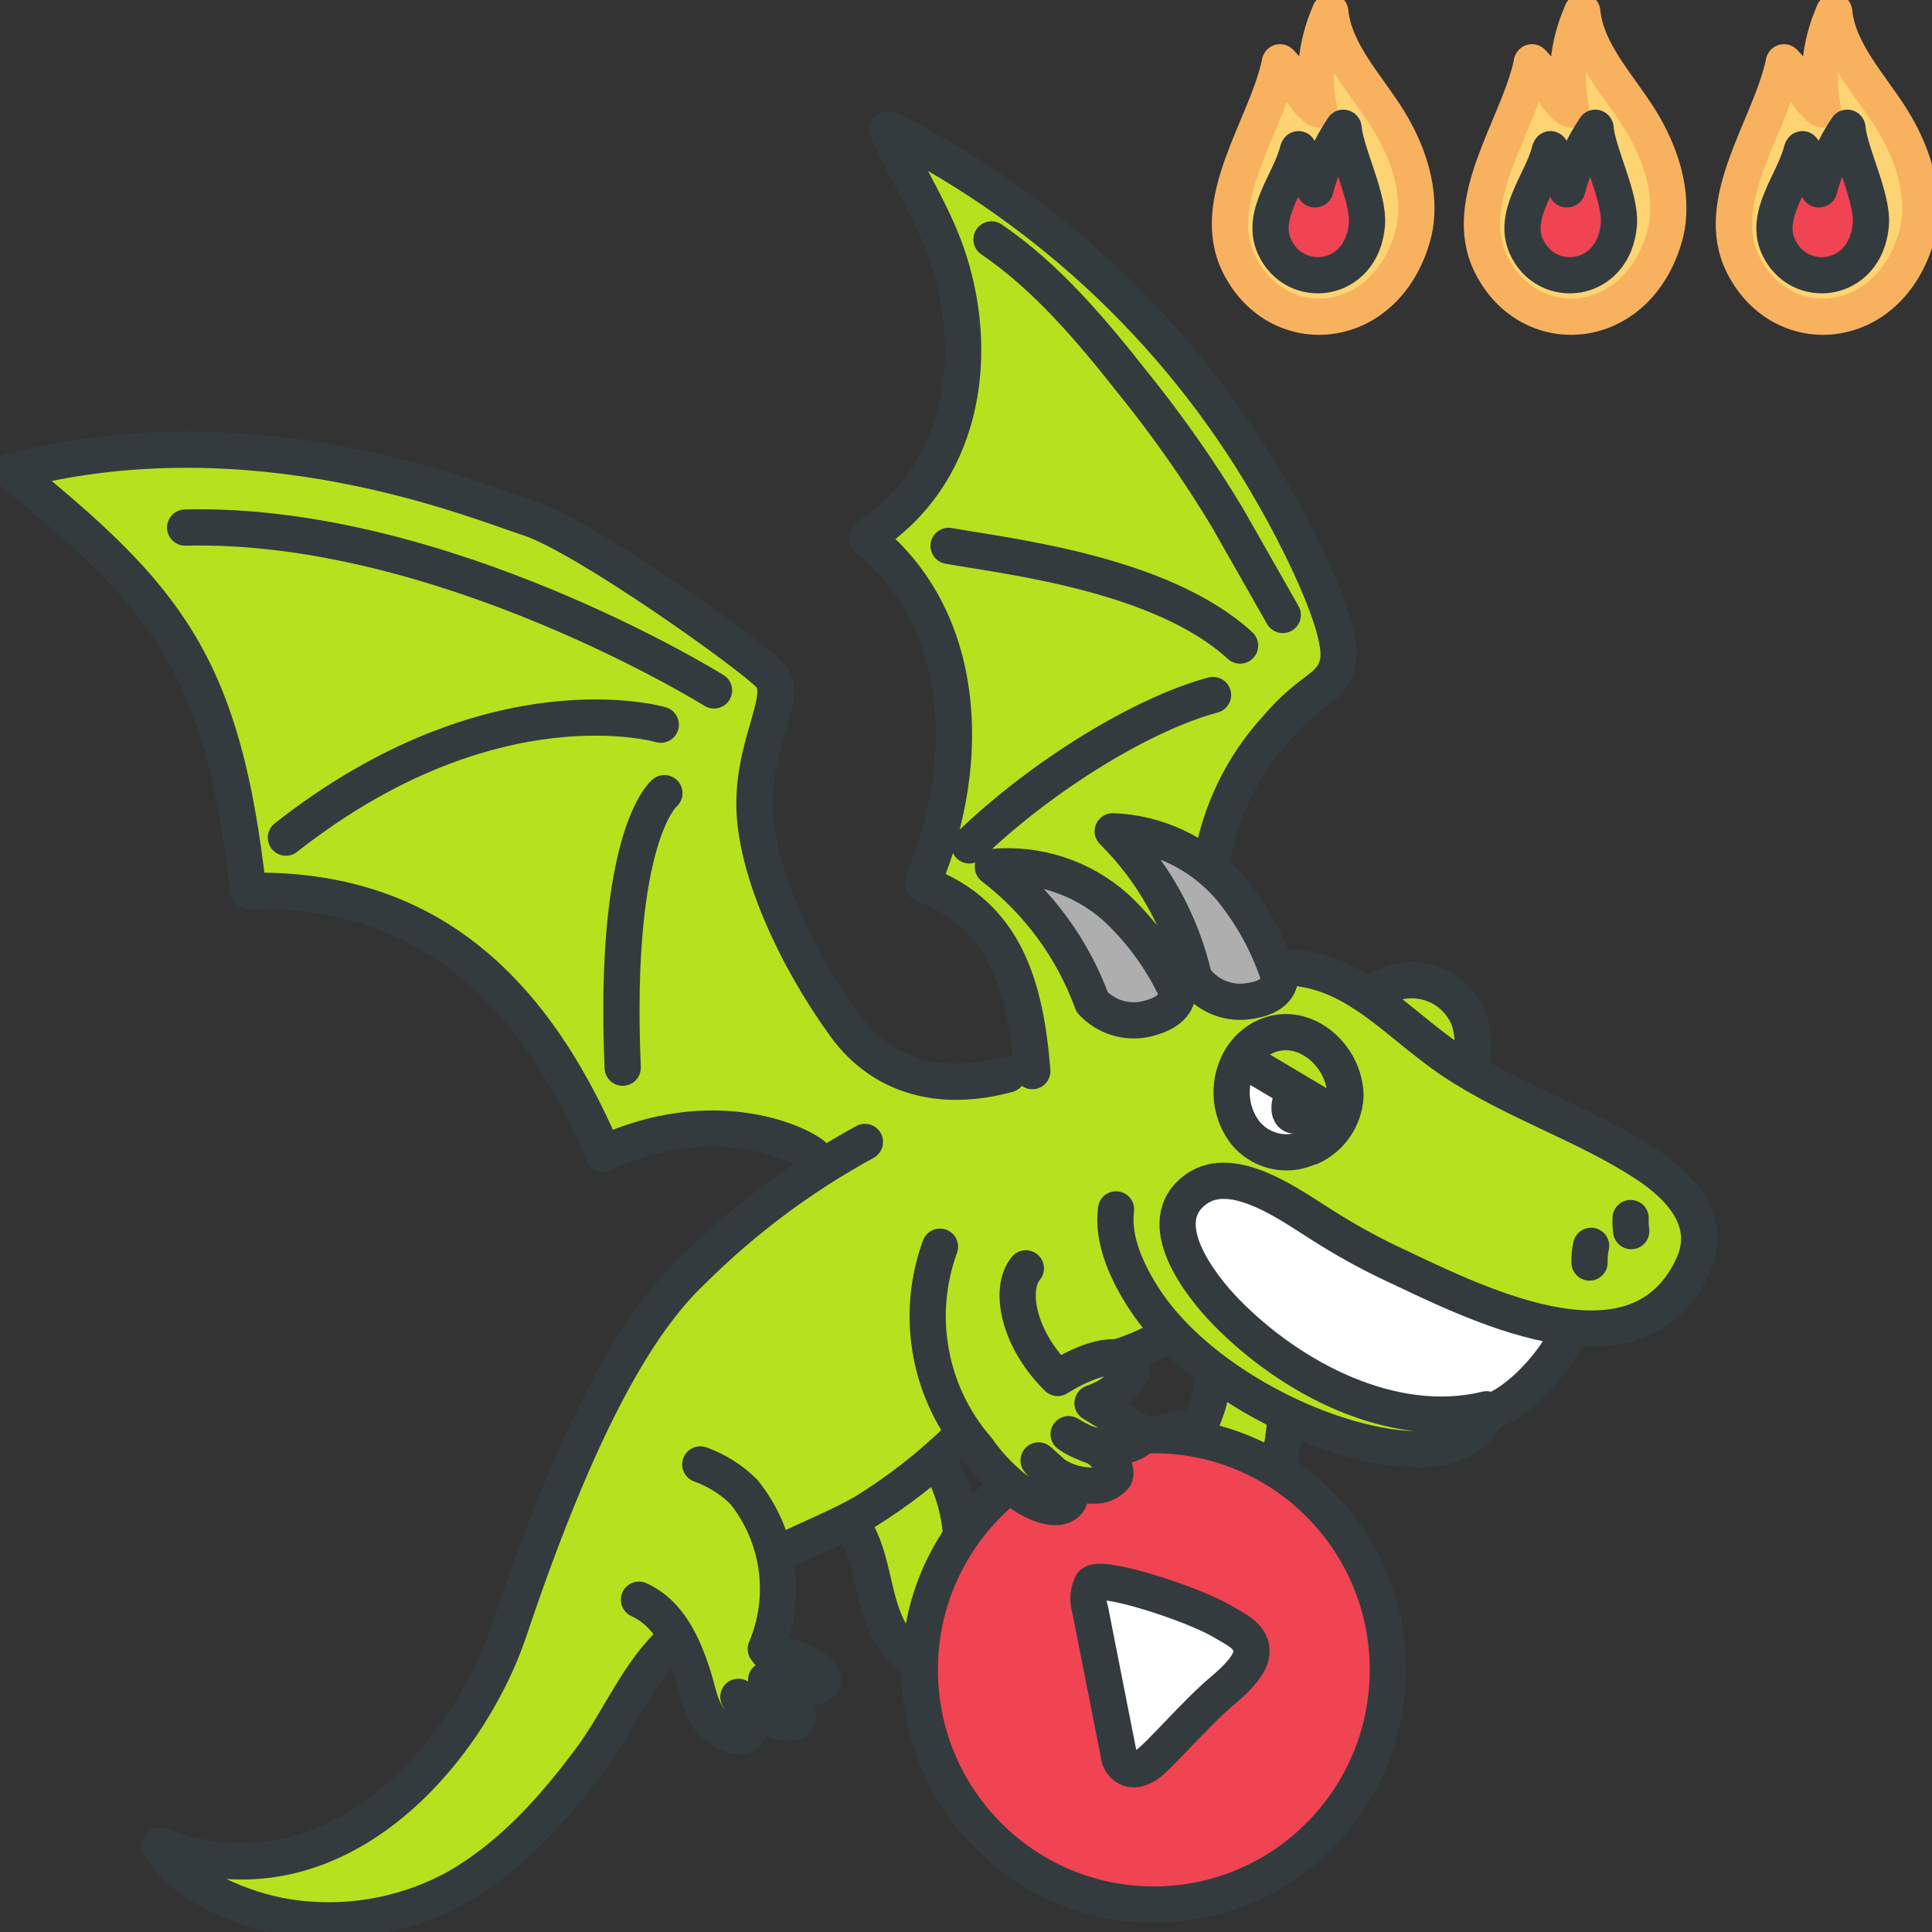 <svg width="80" height="80" viewBox="0 0 80 80" fill="none" xmlns="http://www.w3.org/2000/svg">
<rect x="0" y="0" width="80" height="80" fill="#333333" stroke="none"/>
<g clip-path="url(#clip0_6919_7283)">
<path d="M65.612 0.436C65.585 0.405 65.543 0.391 65.503 0.398C65.463 0.405 65.428 0.434 65.413 0.472L65.406 0.495L65.393 0.517C64.93 1.501 64.746 2.593 64.861 3.674L64.456 3.791L64.211 3.426L63.961 3.054C63.832 2.861 63.684 2.682 63.52 2.519C63.476 2.483 63.414 2.481 63.368 2.514C63.346 2.528 63.332 2.55 63.328 2.575V2.588L63.318 2.618C63.09 3.517 62.781 4.395 62.394 5.238C61.583 7.177 60.745 9.181 61.641 10.984C61.741 11.186 61.856 11.38 61.985 11.565C62.755 12.71 64.098 13.332 65.469 13.178C67.137 12.984 68.505 11.682 69.039 9.782C69.223 9.126 69.494 7.345 68.048 4.968L67.539 4.203L67.256 3.803L67.245 3.786C67.143 3.645 67.041 3.502 66.939 3.357C66.264 2.522 65.812 1.529 65.624 0.471C65.623 0.459 65.619 0.446 65.612 0.436Z" fill="#FDD471"/>
<path d="M66.054 5.291C65.528 6.069 65.138 6.93 64.898 7.837H64.872C64.695 7.266 64.471 6.71 64.202 6.176L64.165 6.256C63.842 7.528 62.608 8.877 63.197 10.197C64.028 12.054 66.813 11.75 67.03 9.31C67.13 8.183 66.174 6.403 66.062 5.301L66.054 5.291Z" fill="#F04452"/>
<path d="M65.517 0.484C65.681 2.182 67.08 3.585 67.95 5.013C69.166 7.008 69.232 8.705 68.934 9.768C67.796 13.825 63.338 14.164 61.739 10.946C60.439 8.329 62.875 5.228 63.425 2.623" stroke="#F7B15F" stroke-width="1.5" stroke-linecap="round" stroke-linejoin="round"/>
<path d="M63.435 2.579C63.991 3.112 64.368 4.063 64.953 4.496M65.489 0.549C64.936 1.8 64.784 3.192 65.054 4.533" stroke="#F7B15F" stroke-width="1.5" stroke-linecap="round" stroke-linejoin="round"/>
<path d="M66.065 5.303C66.175 6.405 67.131 8.185 67.033 9.312C66.816 11.752 64.031 12.056 63.2 10.199C62.61 8.879 63.845 7.53 64.168 6.257" stroke="#343B3F" stroke-width="1.5" stroke-linecap="round" stroke-linejoin="round"/>
<path d="M64.202 6.178C64.471 6.712 64.695 7.268 64.872 7.839M64.897 7.837C65.137 6.93 65.528 6.069 66.054 5.291" stroke="#343B3F" stroke-width="1.5" stroke-linecap="round" stroke-linejoin="round"/>
<path d="M55.179 0.436C55.154 0.406 55.114 0.39 55.075 0.397C55.031 0.4 54.993 0.43 54.979 0.472L54.974 0.495L54.96 0.517C54.497 1.501 54.313 2.593 54.428 3.674L54.023 3.791L53.777 3.426L53.528 3.054C53.399 2.861 53.251 2.683 53.087 2.519C53.043 2.483 52.981 2.481 52.935 2.514C52.913 2.528 52.899 2.55 52.895 2.575V2.588L52.885 2.618C52.657 3.518 52.347 4.394 51.961 5.238C51.15 7.177 50.312 9.181 51.208 10.984C51.308 11.186 51.423 11.38 51.552 11.565C52.322 12.71 53.665 13.332 55.036 13.178C56.705 12.984 58.073 11.682 58.606 9.782C58.79 9.126 59.062 7.345 57.615 4.968L57.107 4.203L56.824 3.803L56.812 3.787C56.71 3.645 56.609 3.502 56.507 3.358C55.831 2.523 55.379 1.529 55.192 0.471C55.19 0.459 55.186 0.446 55.179 0.436Z" fill="#FDD471"/>
<path d="M55.621 5.291C55.096 6.069 54.705 6.93 54.465 7.837H54.438C54.262 7.266 54.038 6.71 53.769 6.176L53.731 6.256C53.408 7.528 52.174 8.877 52.763 10.197C53.594 12.054 56.379 11.75 56.596 9.31C56.696 8.183 55.741 6.403 55.628 5.301L55.621 5.291Z" fill="#F04452"/>
<path d="M55.084 0.484C55.248 2.182 56.647 3.585 57.517 5.013C58.732 7.008 58.799 8.705 58.501 9.768C57.363 13.825 52.905 14.164 51.306 10.946C50.006 8.329 52.442 5.228 52.991 2.623" stroke="#F7B15F" stroke-width="1.5" stroke-linecap="round" stroke-linejoin="round"/>
<path d="M53.003 2.579C53.557 3.112 53.935 4.063 54.52 4.496M55.056 0.549C54.503 1.8 54.352 3.192 54.621 4.533" stroke="#F7B15F" stroke-width="1.5" stroke-linecap="round" stroke-linejoin="round"/>
<path d="M55.632 5.303C55.743 6.405 56.697 8.185 56.6 9.312C56.384 11.752 53.599 12.056 52.768 10.199C52.177 8.879 53.413 7.53 53.736 6.257" stroke="#343B3F" stroke-width="1.5" stroke-linecap="round" stroke-linejoin="round"/>
<path d="M53.769 6.178C54.038 6.712 54.262 7.268 54.438 7.839M54.465 7.837C54.705 6.93 55.096 6.069 55.621 5.291" stroke="#343B3F" stroke-width="1.5" stroke-linecap="round" stroke-linejoin="round"/>
<path d="M76.044 0.436C76.017 0.405 75.975 0.391 75.936 0.398C75.895 0.405 75.861 0.434 75.846 0.472L75.839 0.495L75.826 0.517C75.363 1.501 75.179 2.593 75.295 3.674L74.889 3.791L74.644 3.426L74.394 3.054C74.265 2.861 74.117 2.682 73.953 2.519C73.91 2.483 73.847 2.481 73.801 2.514C73.78 2.528 73.766 2.55 73.761 2.575V2.588L73.751 2.618C73.523 3.517 73.213 4.395 72.826 5.238C72.016 7.177 71.178 9.181 72.073 10.984C72.174 11.186 72.29 11.38 72.419 11.565C73.188 12.71 74.532 13.332 75.903 13.178C77.572 12.984 78.939 11.682 79.472 9.782C79.656 9.126 79.928 7.345 78.481 4.968L77.974 4.203L77.69 3.803L77.678 3.786L77.374 3.357C76.698 2.522 76.245 1.529 76.059 0.471C76.057 0.458 76.052 0.446 76.044 0.436Z" fill="#FDD471"/>
<path d="M76.487 5.291C75.962 6.069 75.571 6.93 75.331 7.837H75.305C75.128 7.266 74.904 6.71 74.635 6.176L74.597 6.256C74.275 7.528 73.041 8.877 73.63 10.197C74.461 12.054 77.243 11.75 77.462 9.31C77.562 8.183 76.606 6.403 76.494 5.301L76.487 5.291Z" fill="#F04452"/>
<path d="M75.95 0.484C76.115 2.182 77.514 3.585 78.384 5.013C79.599 7.008 79.666 8.705 79.367 9.768C78.23 13.825 73.772 14.164 72.172 10.946C70.872 8.329 73.308 5.228 73.857 2.623" stroke="#F7B15F" stroke-width="1.5" stroke-linecap="round" stroke-linejoin="round"/>
<path d="M73.869 2.579C74.424 3.112 74.801 4.063 75.386 4.496M75.922 0.549C75.37 1.8 75.218 3.192 75.488 4.533" stroke="#F7B15F" stroke-width="1.5" stroke-linecap="round" stroke-linejoin="round"/>
<path d="M76.498 5.303C76.608 6.405 77.564 8.185 77.466 9.312C77.249 11.752 74.465 12.056 73.634 10.199C73.043 8.879 74.279 7.53 74.601 6.257" stroke="#343B3F" stroke-width="1.5" stroke-linecap="round" stroke-linejoin="round"/>
<path d="M74.635 6.178C74.904 6.712 75.128 7.268 75.305 7.839M75.331 7.837C75.571 6.93 75.962 6.069 76.487 5.291" stroke="#343B3F" stroke-width="1.5" stroke-linecap="round" stroke-linejoin="round"/>
<path d="M61.56 58.614C63.351 57.897 65.184 54.919 65.184 54.919C66.967 55.437 68.866 54.613 69.706 52.957C71.357 50.041 69.155 48.957 68.512 48.569C67.87 48.182 61.659 44.986 60.677 44.2C61.435 40.962 58.568 39.61 56.79 41.311C55.597 40.421 54.503 39.951 53.974 39.985C52.944 40.115 51.928 40.328 50.933 40.621C50.933 40.621 49.432 35.93 50.362 34.181C51.292 32.432 52.883 29.64 53.731 29.143C54.579 28.647 55.819 27.507 55.473 25.892C55.126 24.276 49.815 15.892 48.679 14.647C47.542 13.403 41.426 7.136 37.21 5.519C38.976 9.2 42.96 15.794 35.919 22.298C38.694 25.94 41.184 29.065 38.29 36.389C40.495 37.776 42.215 39.533 42.649 44.08C40.146 45.518 36.975 44.981 35.084 42.8C32.748 40.131 31.314 36.234 31.323 33.574C31.331 30.914 32.748 29.103 31.948 28.255C31.149 27.406 24.285 22.518 21.994 21.773C19.704 21.029 10.565 17.226 0.566 19.845C7.036 25.071 9.313 27.865 10.366 37.2C17.339 37.051 21.969 40.769 25.075 48.073C29.566 46.02 33.052 47.579 33.757 48.153C31.549 50.039 26.465 53.929 24.878 57.33C23.292 60.73 20.864 69.123 19.539 70.905C18.214 72.688 14.519 78.858 7.035 76.325C5.763 77.068 10.473 79.533 12.301 79.518C14.128 79.503 19.704 79.731 24.068 73.433C28.432 67.135 27.641 67.203 32.733 64.228C36.156 62.138 39.452 59.846 42.604 57.365C43.845 56.53 47.83 55.977 48.463 55.148C51.256 57.659 54.135 59.529 56.329 59.694C58.523 59.859 60.115 60.642 61.56 58.614Z" fill="#B6E11F"/>
<path d="M48.796 50.156C49.167 49.145 50.27 48.821 51.675 49.223C53.08 49.625 56.941 51.891 58.3 52.642C60.487 53.62 62.732 54.465 65.021 55.173C64.536 55.903 63.035 58.024 61.56 58.615C61.519 58.673 61.478 58.72 61.437 58.772C58.73 58.766 55.391 57.589 52.753 55.93C49.172 53.676 48.425 51.169 48.796 50.156ZM55.509 46.252L51.482 43.966C51.482 43.966 50.117 46.236 52.233 47.378C52.515 47.555 52.832 47.666 53.162 47.704C53.492 47.742 53.826 47.706 54.14 47.598C54.454 47.49 54.74 47.313 54.977 47.08C55.214 46.848 55.396 46.565 55.509 46.252Z" fill="white"/>
<path d="M50.099 56.349C50.125 57.284 50 58.217 49.73 59.112C49.73 59.112 47.386 58.983 47.575 60.015C47.763 61.047 49.136 60.577 49.791 60.572C49.174 61.168 48.606 61.912 49.1 62.236C49.594 62.561 50.524 62.077 50.962 61.597C50.937 62.484 50.942 63.141 51.336 63.171C51.729 63.2 53.357 62.036 53.227 58.129C53.096 54.221 50.13 54.033 50.099 56.349ZM38.648 60.009C39.515 61.658 39.921 63.51 39.823 65.37C40.249 65.334 42.121 66.008 41.847 66.487C41.573 66.966 41.066 67.084 40.229 66.878C40.712 67.81 40.994 68.317 40.685 68.533C40.376 68.749 39.192 68.168 38.679 67.63C38.735 68.435 38.889 69.205 38.05 68.835C37.592 68.595 37.198 68.249 36.901 67.825C36.604 67.402 36.413 66.913 36.343 66.401C35.971 64.788 35.35 63.243 34.504 61.82C33.84 60.838 37.055 57.427 38.648 60.009ZM28.924 60.551C30.539 61.255 31.732 62.672 32.15 64.383C32.373 65.648 32.272 66.949 31.854 68.164C32.594 68.404 34.088 68.933 33.928 69.427C33.796 69.682 33.575 69.879 33.307 69.981C33.039 70.083 32.743 70.083 32.475 69.981C33.072 70.765 33.34 71.551 31.862 71.071C30.384 70.591 30.894 70.471 30.894 70.471C30.894 70.471 31.507 71.304 30.97 71.653C30.637 71.806 30.256 71.819 29.914 71.689C29.571 71.559 29.294 71.297 29.146 70.962C28.845 70.242 28.746 68.188 27.74 67.328C26.734 66.468 25.468 65.967 25.006 65.576C24.544 65.186 25.113 59.169 28.924 60.551Z" fill="#B6E11F"/>
<path d="M52.597 40.069C55.883 39.796 57.666 42.274 60.152 43.934C62.677 45.623 65.616 46.541 68.133 48.183C69.608 49.144 70.952 50.6 70.086 52.447C67.718 57.497 60.795 53.802 57.463 52.245C56.547 51.801 55.658 51.306 54.8 50.761C53.55 49.99 51.09 48.122 49.53 49.242C47.641 50.596 49.699 53.231 50.782 54.338C53.463 57.078 57.681 59.3 61.556 58.356M61.601 58.455C60.708 60.584 57.676 60.062 55.94 59.576C52.843 58.709 49.195 56.553 47.395 53.808C46.708 52.759 46.041 51.374 46.213 50.078M65.006 55.049C64.394 56.48 62.801 58.131 61.637 58.483M60.893 44.109C61.045 43.473 61.019 42.808 60.818 42.186C60.519 41.441 59.887 40.88 59.111 40.674C58.335 40.467 57.508 40.638 56.878 41.136" stroke="#343B3F" stroke-width="1.5" stroke-linecap="round" stroke-linejoin="round"/>
<path d="M54.283 47.492C55.105 47.113 55.654 46.314 55.712 45.411C55.727 43.685 53.898 42.094 52.238 43.003C51.915 43.187 51.638 43.444 51.431 43.753C51.133 44.219 50.983 44.763 50.999 45.316C51.016 45.868 51.198 46.403 51.523 46.85C51.872 47.307 52.386 47.61 52.955 47.692C53.524 47.774 54.102 47.63 54.566 47.29" stroke="#343B3F" stroke-width="1.5" stroke-linecap="round" stroke-linejoin="round"/>
<path d="M55.262 46.129L51.613 43.959M54.188 45.674C54.09 45.867 53.937 46.133 53.708 46.186C53.257 46.291 53.397 45.593 53.509 45.4M35.815 47.286C33.187 48.72 30.777 50.521 28.657 52.635C26.769 54.429 24.256 58.055 21.074 67.544C19.431 72.448 13.913 79.215 6.623 76.426M28.998 60.639C29.673 60.88 30.287 61.267 30.797 61.771C31.525 62.672 31.994 63.753 32.155 64.9C32.316 66.046 32.162 67.215 31.71 68.281M31.792 68.394C32.446 68.483 33.076 68.702 33.644 69.039C33.729 69.097 33.809 69.162 33.883 69.233C34.49 69.817 33.484 69.957 33.016 69.929L32.172 69.852" stroke="#343B3F" stroke-width="1.5" stroke-linecap="round" stroke-linejoin="round"/>
<path d="M31.724 69.564C31.965 69.726 32.19 69.911 32.394 70.117C32.531 70.243 32.657 70.381 32.77 70.529C33.051 70.904 33.286 71.337 32.645 71.328C32.539 71.327 32.433 71.316 32.328 71.296C31.767 71.128 31.243 70.851 30.788 70.481M30.575 70.262C30.847 70.628 31.005 71.067 31.026 71.523C30.937 72.362 29.788 71.602 29.513 71.333C29.002 70.835 28.909 70.047 28.701 69.398C28.299 68.151 27.717 66.81 26.459 66.24M39.672 59.591C38.487 60.74 37.182 61.757 35.778 62.624C34.693 63.242 33.523 63.697 32.407 64.251M48.462 55.2C47.668 55.697 46.803 56.071 45.897 56.31M38.85 60.508C39.708 61.959 40.006 63.674 39.688 65.33M39.661 65.394C40.296 65.421 40.912 65.615 41.448 65.956C41.53 66.017 41.605 66.086 41.672 66.164C42.168 66.737 41.196 66.873 40.793 66.846L40.005 66.77M39.972 66.8C40.122 67.011 40.26 67.231 40.386 67.457C40.491 67.591 40.585 67.733 40.667 67.882C40.976 68.462 40.763 68.72 40.117 68.534C39.495 68.269 38.922 67.902 38.423 67.446M38.359 67.377L38.682 68.041C38.848 68.456 38.972 68.906 38.359 68.854C38.268 68.845 38.179 68.821 38.096 68.784C37.638 68.582 37.252 68.246 36.99 67.82C36.073 66.417 36.24 64.609 35.336 63.206M50.204 56.749C50.221 57.555 50.029 58.351 49.648 59.062M49.63 59.091C49.034 59.085 48.443 59.194 47.888 59.413C47.198 59.816 47.494 60.305 47.868 60.471C48.563 60.576 49.267 60.608 49.968 60.566M49.981 60.571C49.622 60.863 49.3 61.198 49.022 61.568C48.754 61.944 48.651 62.401 49.39 62.398C49.971 62.188 50.522 61.9 51.026 61.543M51.014 61.547C50.984 61.7 50.756 63.735 51.595 63.13C51.944 62.833 52.226 62.466 52.425 62.053C52.877 61.038 53.144 59.95 53.212 58.84M27.983 67.827C26.452 69.16 25.675 71.192 24.489 72.795C22.901 74.939 21.051 77.006 18.675 78.284C16.599 79.36 14.233 79.747 11.923 79.389C10.035 79.095 7.531 78.042 6.646 76.475M50.172 35.676C50.514 33.617 51.445 31.701 52.853 30.161C54.305 28.448 55.147 28.54 55.397 27.446C55.726 26.006 53.506 21.837 52.81 20.629C49.127 14.083 43.584 8.779 36.883 5.388M36.746 5.386C37.557 7.223 38.708 8.912 39.313 10.842C40.603 14.956 39.787 19.695 35.995 22.174M35.903 22.281C40.032 25.594 40.308 31.477 38.248 36.455M38.223 36.605C41.635 37.884 42.464 40.848 42.746 44.353M53.117 25.465L50.804 21.401C49.629 19.455 48.322 17.593 46.892 15.826C45.209 13.692 43.328 11.453 41.056 9.914M51.349 26.732C48.093 23.736 41.697 23.039 39.28 22.603M50.229 28.779C47.385 29.537 43.212 32.048 40.141 35.007M33.672 47.841C32.967 47.266 29.481 45.707 24.99 47.76C21.884 40.456 17.254 36.738 10.281 36.888C9.231 27.55 6.954 24.759 0.484 19.529C10.484 16.91 19.621 20.713 21.912 21.457C24.203 22.202 31.065 27.093 31.865 27.941C32.665 28.79 31.248 30.604 31.239 33.261C31.231 35.919 32.917 39.614 35.001 42.487C35.637 43.361 37.582 45.6 41.724 44.493" stroke="#343B3F" stroke-width="1.5" stroke-linecap="round" stroke-linejoin="round"/>
<path d="M49.446 40.497C48.922 38.193 47.754 36.086 46.076 34.422C47.93 34.49 49.675 35.32 50.897 36.716C51.841 37.846 52.553 39.15 52.992 40.555C52.992 40.555 53.001 41.329 51.582 41.471C51.172 41.511 50.758 41.442 50.383 41.271C50.008 41.1 49.685 40.833 49.446 40.497ZM45.225 41.497C44.414 39.279 42.989 37.337 41.114 35.899C42.029 35.816 42.95 35.92 43.823 36.206C44.695 36.492 45.5 36.953 46.188 37.561C47.266 38.562 48.137 39.766 48.75 41.104C48.75 41.104 48.857 41.87 47.467 42.192C46.649 42.379 45.794 42.114 45.225 41.497Z" fill="#AEAEAE" stroke="#343B3F" stroke-width="1.5" stroke-linejoin="round"/>
<path d="M47.777 78.862C53.128 78.862 57.467 74.511 57.467 69.144C57.467 63.778 53.128 59.427 47.777 59.427C42.425 59.427 38.087 63.778 38.087 69.144C38.087 74.511 42.425 78.862 47.777 78.862Z" fill="#F04452" stroke="#343B3F" stroke-width="1.5" stroke-linejoin="round"/>
<path d="M46.355 72.814L45.143 66.657C45.028 66.308 45.052 65.929 45.208 65.597C45.504 65.145 49.401 66.41 50.627 67.145C51.208 67.495 51.859 67.758 51.819 68.436C51.788 68.983 51.057 69.641 50.639 69.993C49.474 70.971 47.98 72.751 47.477 73.075C46.639 73.617 46.355 72.814 46.355 72.814Z" fill="white" stroke="#343B3F" stroke-width="1.5" stroke-linejoin="round"/>
<path d="M42.479 52.52C41.76 53.386 42.172 55.46 43.797 57.059L43.859 57.019C44.555 56.599 46.021 55.819 46.81 56.424C47.012 56.578 46.786 56.96 46.694 57.09C46.32 57.56 45.816 57.907 45.245 58.09L45.239 58.102L46.787 59.057C46.855 59.099 47.243 59.288 47.254 59.388C47.286 59.669 46.673 59.839 46.494 59.884C46.105 59.954 45.707 59.947 45.322 59.861C44.936 59.776 44.572 59.615 44.25 59.387C44.612 59.613 44.999 59.795 45.403 59.933C45.927 60.287 46.321 60.88 46.146 61.158C46.036 61.279 45.901 61.373 45.751 61.434C45.601 61.496 45.438 61.523 45.276 61.514C44.4 61.535 43.563 61.151 43.007 60.474L43.648 61.05C43.978 61.333 44.376 61.937 44.265 62.127C44.03 62.529 43.342 62.517 42.429 61.95C41.663 61.423 40.998 60.761 40.467 59.998C39.485 58.867 38.824 57.493 38.553 56.02C38.281 54.548 38.409 53.029 38.923 51.622" fill="#B6E11F"/>
<path d="M42.479 52.52C41.76 53.386 42.172 55.46 43.797 57.059L43.859 57.019C44.555 56.599 46.021 55.819 46.81 56.424C47.012 56.578 46.786 56.96 46.694 57.09C46.32 57.56 45.816 57.907 45.245 58.09L45.239 58.102L46.787 59.057C46.855 59.099 47.243 59.288 47.254 59.388C47.286 59.669 46.673 59.839 46.494 59.884C46.105 59.954 45.707 59.947 45.322 59.861C44.936 59.776 44.572 59.615 44.25 59.387C44.612 59.613 44.999 59.795 45.403 59.933C45.927 60.287 46.321 60.88 46.146 61.158C46.036 61.279 45.901 61.373 45.751 61.434C45.601 61.496 45.438 61.523 45.276 61.514C44.4 61.535 43.563 61.151 43.007 60.474L43.648 61.05C43.978 61.333 44.376 61.937 44.265 62.127C44.03 62.529 43.342 62.517 42.429 61.95C41.663 61.423 40.998 60.761 40.467 59.998C39.485 58.867 38.824 57.493 38.553 56.02C38.281 54.548 38.409 53.029 38.923 51.622" stroke="#343B3F" stroke-width="1.5" stroke-linecap="round" stroke-linejoin="round"/>
<path d="M29.566 28.59C29.566 28.59 18.317 21.583 7.667 21.845M27.361 30.008C27.361 30.008 20.403 27.951 11.839 34.684M27.512 32.843C27.512 32.843 25.372 34.555 25.785 44.211" stroke="#343B3F" stroke-width="1.5" stroke-linecap="round" stroke-linejoin="round"/>
<path d="M67.521 50.437C67.511 50.617 67.52 50.799 67.546 50.978L67.521 50.437ZM65.884 51.587C65.834 51.814 65.812 52.046 65.819 52.279L65.884 51.587Z" fill="#B6E11F"/>
<path d="M67.521 50.437C67.511 50.617 67.52 50.799 67.546 50.978M65.884 51.587C65.834 51.814 65.812 52.046 65.819 52.279" stroke="#343B3F" stroke-width="1.5" stroke-linecap="round" stroke-linejoin="round"/>
</g>
<defs>
<clipPath id="clip0_6919_7283">
<rect width="80" height="80" fill="white"/>
</clipPath>
</defs>
</svg>
